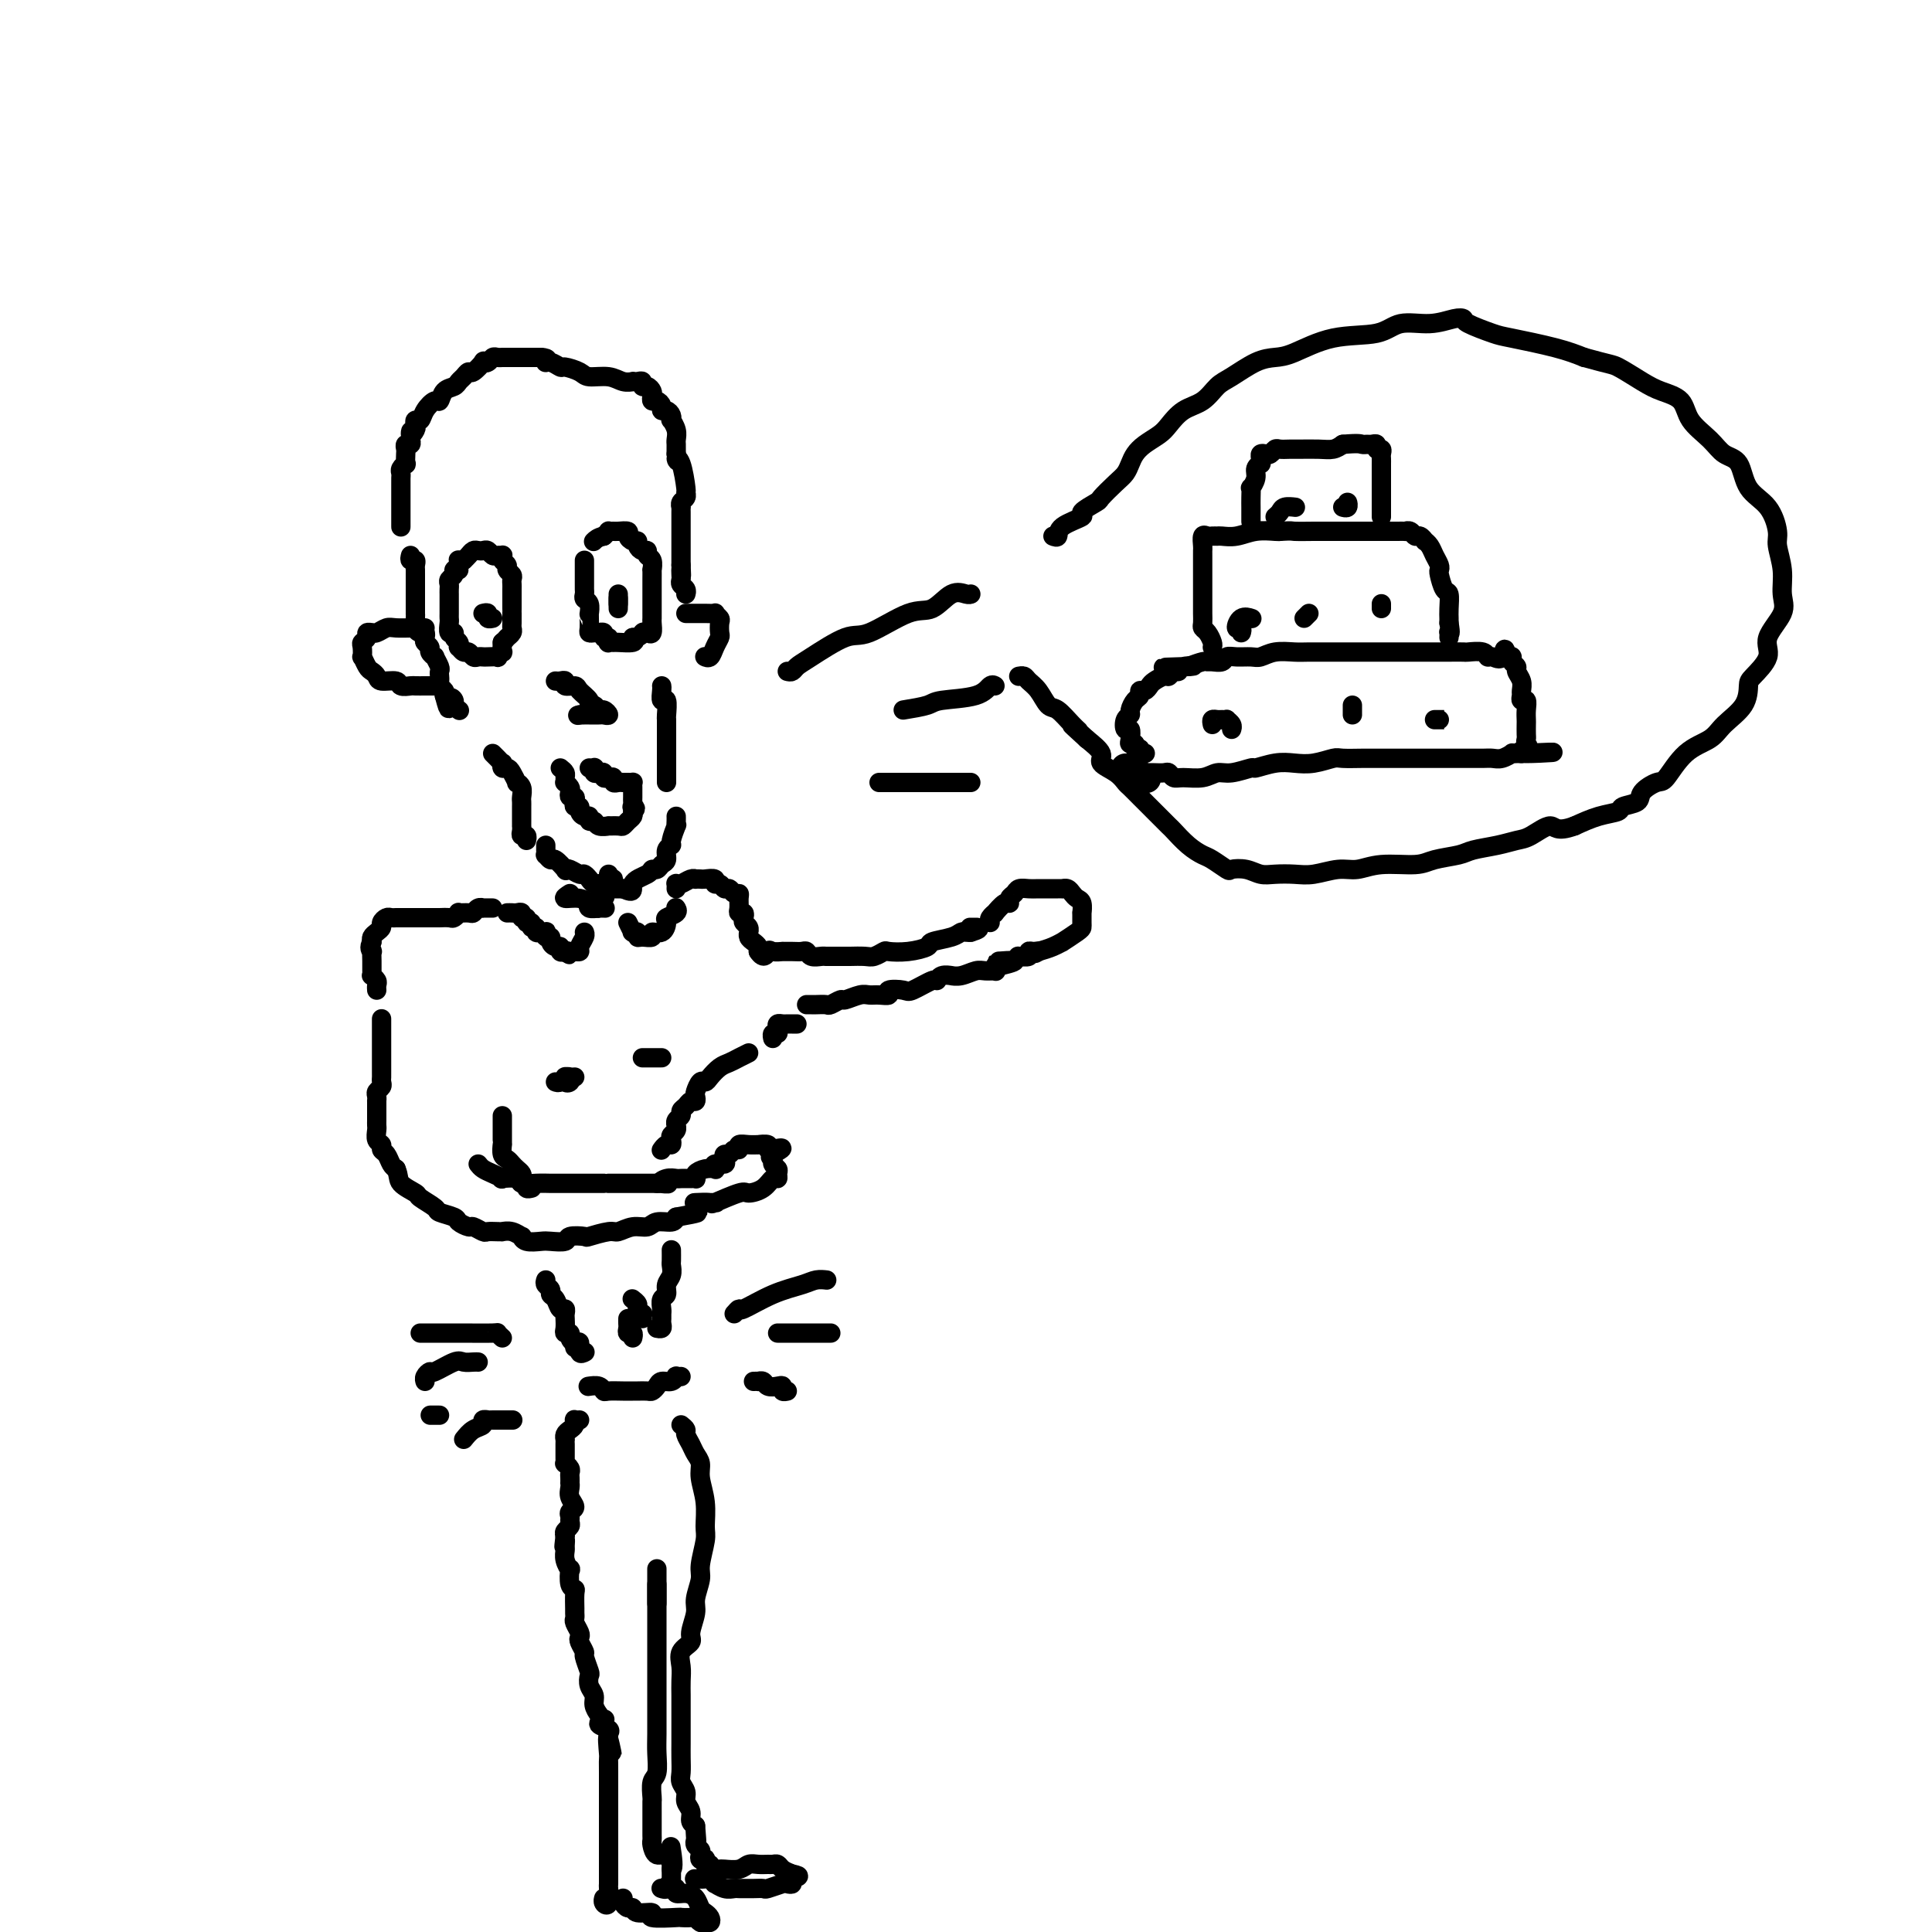 <svg viewBox='0 0 400 400' version='1.1' xmlns='http://www.w3.org/2000/svg' xmlns:xlink='http://www.w3.org/1999/xlink'><g fill='none' stroke='rgb(0,0,0)' stroke-width='6' stroke-linecap='round' stroke-linejoin='round'><path d='M233,159c1.667,0.833 3.333,1.667 4,2c0.667,0.333 0.333,0.167 0,0'/></g>
<g fill='none' stroke='rgb(0,0,0)' stroke-width='4' stroke-linecap='round' stroke-linejoin='round'><path d='M83,109c-0.000,0.089 -0.000,0.177 0,0c0.000,-0.177 0.000,-0.621 0,-1c-0.000,-0.379 -0.000,-0.693 0,-1c0.000,-0.307 0.000,-0.607 0,-1c-0.000,-0.393 -0.000,-0.878 0,-1c0.000,-0.122 0.000,0.121 0,0c-0.000,-0.121 -0.000,-0.606 0,-1c0.000,-0.394 0.000,-0.697 0,-1c-0.000,-0.303 -0.000,-0.606 0,-1c0.000,-0.394 0.000,-0.879 0,-1c-0.000,-0.121 -0.001,0.123 0,0c0.001,-0.123 0.004,-0.612 0,-1c-0.004,-0.388 -0.015,-0.677 0,-1c0.015,-0.323 0.057,-0.682 0,-1c-0.057,-0.318 -0.211,-0.596 0,-1c0.211,-0.404 0.788,-0.935 1,-1c0.212,-0.065 0.061,0.337 0,0c-0.061,-0.337 -0.030,-1.414 0,-2c0.030,-0.586 0.060,-0.683 0,-1c-0.060,-0.317 -0.208,-0.855 0,-1c0.208,-0.145 0.774,0.101 1,0c0.226,-0.101 0.113,-0.551 0,-1'/><path d='M85,91c0.250,-2.962 -0.126,-1.367 0,-1c0.126,0.367 0.754,-0.496 1,-1c0.246,-0.504 0.111,-0.651 0,-1c-0.111,-0.349 -0.198,-0.901 0,-1c0.198,-0.099 0.682,0.254 1,0c0.318,-0.254 0.470,-1.115 1,-2c0.530,-0.885 1.437,-1.795 2,-2c0.563,-0.205 0.781,0.296 1,0c0.219,-0.296 0.440,-1.390 1,-2c0.560,-0.610 1.458,-0.736 2,-1c0.542,-0.264 0.727,-0.667 1,-1c0.273,-0.333 0.633,-0.597 1,-1c0.367,-0.403 0.742,-0.944 1,-1c0.258,-0.056 0.398,0.374 1,0c0.602,-0.374 1.667,-1.550 2,-2c0.333,-0.450 -0.064,-0.173 0,0c0.064,0.173 0.591,0.243 1,0c0.409,-0.243 0.701,-0.797 1,-1c0.299,-0.203 0.605,-0.054 1,0c0.395,0.054 0.879,0.015 1,0c0.121,-0.015 -0.122,-0.004 0,0c0.122,0.004 0.609,0.001 1,0c0.391,-0.001 0.688,-0.000 1,0c0.312,0.000 0.640,0.000 1,0c0.360,-0.000 0.751,-0.000 1,0c0.249,0.000 0.357,0.000 1,0c0.643,-0.000 1.822,-0.000 3,0'/><path d='M112,74c2.054,0.089 1.187,0.811 1,1c-0.187,0.189 0.304,-0.156 1,0c0.696,0.156 1.597,0.811 2,1c0.403,0.189 0.310,-0.089 1,0c0.690,0.089 2.165,0.546 3,1c0.835,0.454 1.032,0.906 2,1c0.968,0.094 2.707,-0.171 4,0c1.293,0.171 2.140,0.777 3,1c0.860,0.223 1.732,0.064 2,0c0.268,-0.064 -0.069,-0.032 0,0c0.069,0.032 0.544,0.064 1,0c0.456,-0.064 0.893,-0.225 1,0c0.107,0.225 -0.116,0.835 0,1c0.116,0.165 0.570,-0.114 1,0c0.430,0.114 0.837,0.622 1,1c0.163,0.378 0.081,0.627 0,1c-0.081,0.373 -0.163,0.870 0,1c0.163,0.130 0.569,-0.106 1,0c0.431,0.106 0.886,0.554 1,1c0.114,0.446 -0.114,0.888 0,1c0.114,0.112 0.570,-0.108 1,0c0.430,0.108 0.833,0.543 1,1c0.167,0.457 0.097,0.934 0,1c-0.097,0.066 -0.222,-0.281 0,0c0.222,0.281 0.792,1.188 1,2c0.208,0.812 0.056,1.527 0,2c-0.056,0.473 -0.015,0.704 0,1c0.015,0.296 0.004,0.656 0,1c-0.004,0.344 -0.002,0.672 0,1'/><path d='M140,94c0.729,2.255 0.053,1.392 0,1c-0.053,-0.392 0.518,-0.313 1,1c0.482,1.313 0.875,3.858 1,5c0.125,1.142 -0.019,0.880 0,1c0.019,0.120 0.201,0.624 0,1c-0.201,0.376 -0.786,0.626 -1,1c-0.214,0.374 -0.057,0.874 0,1c0.057,0.126 0.015,-0.120 0,0c-0.015,0.120 -0.004,0.606 0,1c0.004,0.394 0.001,0.697 0,1c-0.001,0.303 -0.000,0.606 0,1c0.000,0.394 0.000,0.879 0,1c-0.000,0.121 -0.000,-0.123 0,0c0.000,0.123 0.000,0.611 0,1c-0.000,0.389 -0.000,0.678 0,1c0.000,0.322 0.000,0.677 0,1c-0.000,0.323 -0.000,0.614 0,1c0.000,0.386 0.000,0.866 0,1c-0.000,0.134 -0.000,-0.079 0,0c0.000,0.079 0.000,0.451 0,1c-0.000,0.549 -0.000,1.274 0,2'/><path d='M141,117c0.156,3.737 0.046,1.578 0,1c-0.046,-0.578 -0.026,0.423 0,1c0.026,0.577 0.060,0.729 0,1c-0.060,0.271 -0.212,0.660 0,1c0.212,0.340 0.788,0.630 1,1c0.212,0.370 0.061,0.820 0,1c-0.061,0.180 -0.030,0.090 0,0'/><path d='M95,118c-0.453,-0.090 -0.906,-0.179 -1,0c-0.094,0.179 0.171,0.627 0,1c-0.171,0.373 -0.778,0.673 -1,1c-0.222,0.327 -0.060,0.682 0,1c0.060,0.318 0.016,0.600 0,1c-0.016,0.400 -0.004,0.920 0,1c0.004,0.080 0.001,-0.278 0,0c-0.001,0.278 -0.001,1.193 0,2c0.001,0.807 0.004,1.508 0,2c-0.004,0.492 -0.016,0.776 0,1c0.016,0.224 0.061,0.388 0,1c-0.061,0.612 -0.226,1.671 0,2c0.226,0.329 0.844,-0.070 1,0c0.156,0.070 -0.151,0.611 0,1c0.151,0.389 0.762,0.625 1,1c0.238,0.375 0.105,0.889 0,1c-0.105,0.111 -0.183,-0.180 0,0c0.183,0.180 0.627,0.833 1,1c0.373,0.167 0.676,-0.151 1,0c0.324,0.151 0.669,0.772 1,1c0.331,0.228 0.648,0.062 1,0c0.352,-0.062 0.739,-0.021 1,0c0.261,0.021 0.396,0.021 1,0c0.604,-0.021 1.679,-0.064 2,0c0.321,0.064 -0.110,0.234 0,0c0.110,-0.234 0.760,-0.871 1,-1c0.240,-0.129 0.068,0.249 0,0c-0.068,-0.249 -0.034,-1.124 0,-2'/><path d='M104,133c0.785,-0.644 0.746,-0.755 1,-1c0.254,-0.245 0.800,-0.625 1,-1c0.200,-0.375 0.054,-0.743 0,-1c-0.054,-0.257 -0.014,-0.401 0,-1c0.014,-0.599 0.004,-1.652 0,-2c-0.004,-0.348 -0.001,0.009 0,0c0.001,-0.009 0.000,-0.384 0,-1c-0.000,-0.616 -0.000,-1.475 0,-2c0.000,-0.525 0.001,-0.718 0,-1c-0.001,-0.282 -0.004,-0.653 0,-1c0.004,-0.347 0.016,-0.670 0,-1c-0.016,-0.330 -0.061,-0.665 0,-1c0.061,-0.335 0.226,-0.668 0,-1c-0.226,-0.332 -0.844,-0.663 -1,-1c-0.156,-0.337 0.151,-0.679 0,-1c-0.151,-0.321 -0.762,-0.621 -1,-1c-0.238,-0.379 -0.105,-0.837 0,-1c0.105,-0.163 0.183,-0.030 0,0c-0.183,0.030 -0.626,-0.044 -1,0c-0.374,0.044 -0.677,0.207 -1,0c-0.323,-0.207 -0.664,-0.785 -1,-1c-0.336,-0.215 -0.667,-0.069 -1,0c-0.333,0.069 -0.666,0.060 -1,0c-0.334,-0.060 -0.667,-0.170 -1,0c-0.333,0.170 -0.667,0.620 -1,1c-0.333,0.380 -0.667,0.690 -1,1'/><path d='M96,116c-1.464,0.095 -1.125,-0.167 -1,0c0.125,0.167 0.036,0.762 0,1c-0.036,0.238 -0.018,0.119 0,0'/><path d='M121,116c-0.000,0.325 -0.000,0.650 0,1c0.000,0.350 0.000,0.723 0,1c-0.000,0.277 -0.001,0.456 0,1c0.001,0.544 0.004,1.454 0,2c-0.004,0.546 -0.015,0.728 0,1c0.015,0.272 0.057,0.633 0,1c-0.057,0.367 -0.211,0.742 0,1c0.211,0.258 0.789,0.401 1,1c0.211,0.599 0.056,1.653 0,2c-0.056,0.347 -0.012,-0.012 0,0c0.012,0.012 -0.007,0.395 0,1c0.007,0.605 0.039,1.430 0,2c-0.039,0.570 -0.150,0.884 0,1c0.150,0.116 0.561,0.035 1,0c0.439,-0.035 0.906,-0.025 1,0c0.094,0.025 -0.185,0.063 0,0c0.185,-0.063 0.833,-0.227 1,0c0.167,0.227 -0.148,0.846 0,1c0.148,0.154 0.758,-0.155 1,0c0.242,0.155 0.114,0.774 0,1c-0.114,0.226 -0.216,0.058 0,0c0.216,-0.058 0.749,-0.005 1,0c0.251,0.005 0.222,-0.037 1,0c0.778,0.037 2.365,0.153 3,0c0.635,-0.153 0.317,-0.577 0,-1'/><path d='M131,132c1.801,-0.064 1.803,-0.724 2,-1c0.197,-0.276 0.589,-0.169 1,0c0.411,0.169 0.842,0.401 1,0c0.158,-0.401 0.042,-1.435 0,-2c-0.042,-0.565 -0.011,-0.662 0,-1c0.011,-0.338 0.003,-0.917 0,-1c-0.003,-0.083 -0.001,0.329 0,0c0.001,-0.329 0.000,-1.398 0,-2c-0.000,-0.602 -0.000,-0.737 0,-1c0.000,-0.263 0.000,-0.653 0,-1c-0.000,-0.347 -0.000,-0.651 0,-1c0.000,-0.349 0.001,-0.741 0,-1c-0.001,-0.259 -0.004,-0.384 0,-1c0.004,-0.616 0.016,-1.724 0,-2c-0.016,-0.276 -0.060,0.281 0,0c0.060,-0.281 0.222,-1.398 0,-2c-0.222,-0.602 -0.829,-0.687 -1,-1c-0.171,-0.313 0.095,-0.854 0,-1c-0.095,-0.146 -0.552,0.102 -1,0c-0.448,-0.102 -0.889,-0.553 -1,-1c-0.111,-0.447 0.107,-0.890 0,-1c-0.107,-0.110 -0.539,0.114 -1,0c-0.461,-0.114 -0.951,-0.566 -1,-1c-0.049,-0.434 0.341,-0.849 0,-1c-0.341,-0.151 -1.415,-0.038 -2,0c-0.585,0.038 -0.683,-0.000 -1,0c-0.317,0.000 -0.855,0.039 -1,0c-0.145,-0.039 0.101,-0.154 0,0c-0.101,0.154 -0.551,0.577 -1,1'/><path d='M125,111c-1.222,0.222 -1.778,0.778 -2,1c-0.222,0.222 -0.111,0.111 0,0'/><path d='M128,123c0.000,0.345 0.000,0.690 0,1c0.000,0.310 0.000,0.583 0,1c0.000,0.417 0.000,0.976 0,1c0.000,0.024 0.000,-0.488 0,-1'/><path d='M128,125c0.000,0.089 0.000,-0.689 0,-1c0.000,-0.311 0.000,-0.156 0,0'/><path d='M100,127c0.452,-0.113 0.905,-0.226 1,0c0.095,0.226 -0.167,0.792 0,1c0.167,0.208 0.762,0.060 1,0c0.238,-0.060 0.119,-0.030 0,0'/><path d='M85,115c-0.113,0.447 -0.226,0.893 0,1c0.226,0.107 0.793,-0.127 1,0c0.207,0.127 0.056,0.615 0,1c-0.056,0.385 -0.015,0.668 0,1c0.015,0.332 0.004,0.714 0,1c-0.004,0.286 -0.001,0.476 0,1c0.001,0.524 0.000,1.383 0,2c-0.000,0.617 -0.000,0.992 0,1c0.000,0.008 -0.000,-0.352 0,0c0.000,0.352 0.000,1.417 0,2c-0.000,0.583 -0.001,0.685 0,1c0.001,0.315 0.003,0.845 0,1c-0.003,0.155 -0.011,-0.064 0,0c0.011,0.064 0.042,0.413 0,1c-0.042,0.587 -0.156,1.414 0,2c0.156,0.586 0.582,0.931 1,1c0.418,0.069 0.829,-0.136 1,0c0.171,0.136 0.102,0.615 0,1c-0.102,0.385 -0.239,0.676 0,1c0.239,0.324 0.852,0.682 1,1c0.148,0.318 -0.171,0.596 0,1c0.171,0.404 0.830,0.934 1,1c0.170,0.066 -0.150,-0.333 0,0c0.150,0.333 0.771,1.399 1,2c0.229,0.601 0.065,0.738 0,1c-0.065,0.262 -0.031,0.647 0,1c0.031,0.353 0.060,0.672 0,1c-0.060,0.328 -0.208,0.665 0,1c0.208,0.335 0.774,0.667 1,1c0.226,0.333 0.113,0.666 0,1'/><path d='M92,144c1.244,4.725 0.856,2.037 1,1c0.144,-1.037 0.822,-0.422 1,0c0.178,0.422 -0.144,0.652 0,1c0.144,0.348 0.756,0.814 1,1c0.244,0.186 0.122,0.093 0,0'/><path d='M115,141c0.294,0.032 0.588,0.063 1,0c0.412,-0.063 0.941,-0.221 1,0c0.059,0.221 -0.353,0.820 0,1c0.353,0.180 1.471,-0.058 2,0c0.529,0.058 0.471,0.412 1,1c0.529,0.588 1.647,1.410 2,2c0.353,0.590 -0.058,0.946 0,1c0.058,0.054 0.587,-0.196 1,0c0.413,0.196 0.712,0.837 1,1c0.288,0.163 0.567,-0.153 1,0c0.433,0.153 1.021,0.773 1,1c-0.021,0.227 -0.649,0.061 -1,0c-0.351,-0.061 -0.423,-0.016 -1,0c-0.577,0.016 -1.660,0.004 -2,0c-0.340,-0.004 0.062,-0.001 0,0c-0.062,0.001 -0.589,0.000 -1,0c-0.411,-0.000 -0.705,-0.000 -1,0'/><path d='M120,148c-0.667,0.167 -0.333,0.083 0,0'/><path d='M116,159c0.425,0.342 0.850,0.683 1,1c0.150,0.317 0.026,0.609 0,1c-0.026,0.391 0.044,0.879 0,1c-0.044,0.121 -0.204,-0.126 0,0c0.204,0.126 0.773,0.625 1,1c0.227,0.375 0.112,0.626 0,1c-0.112,0.374 -0.222,0.870 0,1c0.222,0.130 0.777,-0.106 1,0c0.223,0.106 0.115,0.554 0,1c-0.115,0.446 -0.237,0.889 0,1c0.237,0.111 0.833,-0.110 1,0c0.167,0.110 -0.096,0.550 0,1c0.096,0.450 0.549,0.909 1,1c0.451,0.091 0.899,-0.186 1,0c0.101,0.186 -0.147,0.834 0,1c0.147,0.166 0.687,-0.152 1,0c0.313,0.152 0.398,0.774 1,1c0.602,0.226 1.719,0.058 2,0c0.281,-0.058 -0.275,-0.004 0,0c0.275,0.004 1.380,-0.040 2,0c0.620,0.040 0.754,0.165 1,0c0.246,-0.165 0.605,-0.621 1,-1c0.395,-0.379 0.827,-0.680 1,-1c0.173,-0.320 0.086,-0.660 0,-1'/><path d='M131,168c1.083,-0.705 0.290,-0.966 0,-1c-0.290,-0.034 -0.078,0.159 0,0c0.078,-0.159 0.022,-0.669 0,-1c-0.022,-0.331 -0.009,-0.481 0,-1c0.009,-0.519 0.013,-1.407 0,-2c-0.013,-0.593 -0.045,-0.891 0,-1c0.045,-0.109 0.166,-0.028 0,0c-0.166,0.028 -0.618,0.004 -1,0c-0.382,-0.004 -0.694,0.013 -1,0c-0.306,-0.013 -0.608,-0.055 -1,0c-0.392,0.055 -0.875,0.207 -1,0c-0.125,-0.207 0.107,-0.774 0,-1c-0.107,-0.226 -0.554,-0.112 -1,0c-0.446,0.112 -0.890,0.222 -1,0c-0.110,-0.222 0.115,-0.778 0,-1c-0.115,-0.222 -0.570,-0.112 -1,0c-0.430,0.112 -0.833,0.226 -1,0c-0.167,-0.226 -0.096,-0.793 0,-1c0.096,-0.207 0.218,-0.056 0,0c-0.218,0.056 -0.777,0.016 -1,0c-0.223,-0.016 -0.112,-0.008 0,0'/><path d='M102,156c0.311,0.301 0.622,0.602 1,1c0.378,0.398 0.822,0.893 1,1c0.178,0.107 0.090,-0.174 0,0c-0.090,0.174 -0.183,0.803 0,1c0.183,0.197 0.641,-0.036 1,0c0.359,0.036 0.618,0.342 1,1c0.382,0.658 0.887,1.668 1,2c0.113,0.332 -0.166,-0.013 0,0c0.166,0.013 0.776,0.384 1,1c0.224,0.616 0.060,1.478 0,2c-0.060,0.522 -0.016,0.704 0,1c0.016,0.296 0.004,0.705 0,1c-0.004,0.295 -0.001,0.474 0,1c0.001,0.526 -0.001,1.399 0,2c0.001,0.601 0.004,0.931 0,1c-0.004,0.069 -0.015,-0.121 0,0c0.015,0.121 0.057,0.555 0,1c-0.057,0.445 -0.211,0.903 0,1c0.211,0.097 0.788,-0.166 1,0c0.212,0.166 0.061,0.762 0,1c-0.061,0.238 -0.030,0.119 0,0'/><path d='M118,185c-0.703,0.455 -1.405,0.910 -1,1c0.405,0.090 1.919,-0.186 3,0c1.081,0.186 1.729,0.834 2,1c0.271,0.166 0.166,-0.152 0,0c-0.166,0.152 -0.393,0.772 0,1c0.393,0.228 1.407,0.062 2,0c0.593,-0.062 0.766,-0.020 1,0c0.234,0.020 0.529,0.016 0,0c-0.529,-0.016 -1.883,-0.046 -2,0c-0.117,0.046 1.002,0.166 1,0c-0.002,-0.166 -1.126,-0.618 -1,-1c0.126,-0.382 1.500,-0.694 2,-1c0.500,-0.306 0.125,-0.608 0,-1c-0.125,-0.392 0.001,-0.876 0,-1c-0.001,-0.124 -0.130,0.111 0,0c0.130,-0.111 0.518,-0.569 1,-1c0.482,-0.431 1.057,-0.834 1,-1c-0.057,-0.166 -0.747,-0.096 -1,0c-0.253,0.096 -0.068,0.218 0,0c0.068,-0.218 0.019,-0.777 0,-1c-0.019,-0.223 -0.010,-0.112 0,0'/><path d='M137,142c0.030,0.173 0.061,0.346 0,1c-0.061,0.654 -0.212,1.790 0,2c0.212,0.210 0.789,-0.505 1,0c0.211,0.505 0.057,2.230 0,3c-0.057,0.770 -0.015,0.584 0,1c0.015,0.416 0.004,1.434 0,2c-0.004,0.566 -0.001,0.680 0,1c0.001,0.320 0.000,0.845 0,1c-0.000,0.155 -0.000,-0.061 0,0c0.000,0.061 0.000,0.397 0,1c-0.000,0.603 -0.000,1.471 0,2c0.000,0.529 0.000,0.719 0,1c-0.000,0.281 -0.000,0.653 0,1c0.000,0.347 0.000,0.667 0,1c-0.000,0.333 -0.000,0.677 0,1c0.000,0.323 0.000,0.625 0,1c-0.000,0.375 -0.000,0.821 0,1c0.000,0.179 0.000,0.089 0,0'/><path d='M102,188c-0.868,-0.008 -1.737,-0.016 -2,0c-0.263,0.016 0.079,0.057 0,0c-0.079,-0.057 -0.581,-0.212 -1,0c-0.419,0.212 -0.757,0.793 -1,1c-0.243,0.207 -0.393,0.041 -1,0c-0.607,-0.041 -1.673,0.041 -2,0c-0.327,-0.041 0.085,-0.207 0,0c-0.085,0.207 -0.667,0.788 -1,1c-0.333,0.212 -0.418,0.057 -1,0c-0.582,-0.057 -1.662,-0.015 -2,0c-0.338,0.015 0.064,0.004 0,0c-0.064,-0.004 -0.596,-0.001 -1,0c-0.404,0.001 -0.682,0.000 -1,0c-0.318,-0.000 -0.677,-0.000 -1,0c-0.323,0.000 -0.611,0.000 -1,0c-0.389,-0.000 -0.878,0.000 -1,0c-0.122,-0.000 0.122,-0.000 0,0c-0.122,0.000 -0.610,0.000 -1,0c-0.390,-0.000 -0.682,-0.001 -1,0c-0.318,0.001 -0.664,0.003 -1,0c-0.336,-0.003 -0.664,-0.012 -1,0c-0.336,0.012 -0.681,0.045 -1,0c-0.319,-0.045 -0.611,-0.167 -1,0c-0.389,0.167 -0.875,0.622 -1,1c-0.125,0.378 0.111,0.679 0,1c-0.111,0.321 -0.568,0.663 -1,1c-0.432,0.337 -0.838,0.668 -1,1c-0.162,0.332 -0.081,0.666 0,1'/><path d='M77,195c-0.773,1.252 -0.207,1.880 0,2c0.207,0.120 0.054,-0.270 0,0c-0.054,0.270 -0.011,1.200 0,2c0.011,0.800 -0.011,1.471 0,2c0.011,0.529 0.056,0.916 0,1c-0.056,0.084 -0.211,-0.135 0,0c0.211,0.135 0.789,0.624 1,1c0.211,0.376 0.057,0.640 0,1c-0.057,0.360 -0.016,0.817 0,1c0.016,0.183 0.008,0.091 0,0'/><path d='M140,184c0.016,-0.415 0.033,-0.829 0,-1c-0.033,-0.171 -0.115,-0.098 0,0c0.115,0.098 0.426,0.222 1,0c0.574,-0.222 1.409,-0.791 2,-1c0.591,-0.209 0.937,-0.057 1,0c0.063,0.057 -0.156,0.019 0,0c0.156,-0.019 0.686,-0.020 1,0c0.314,0.020 0.413,0.062 1,0c0.587,-0.062 1.663,-0.228 2,0c0.337,0.228 -0.065,0.850 0,1c0.065,0.150 0.595,-0.170 1,0c0.405,0.170 0.683,0.832 1,1c0.317,0.168 0.674,-0.159 1,0c0.326,0.159 0.622,0.803 1,1c0.378,0.197 0.837,-0.053 1,0c0.163,0.053 0.030,0.409 0,1c-0.030,0.591 0.044,1.415 0,2c-0.044,0.585 -0.204,0.930 0,1c0.204,0.070 0.773,-0.135 1,0c0.227,0.135 0.114,0.610 0,1c-0.114,0.390 -0.227,0.696 0,1c0.227,0.304 0.796,0.606 1,1c0.204,0.394 0.044,0.879 0,1c-0.044,0.121 0.027,-0.122 0,0c-0.027,0.122 -0.152,0.610 0,1c0.152,0.390 0.579,0.682 1,1c0.421,0.318 0.834,0.662 1,1c0.166,0.338 0.083,0.669 0,1'/><path d='M157,197c1.200,1.856 1.700,0.497 2,0c0.300,-0.497 0.399,-0.133 1,0c0.601,0.133 1.705,0.035 2,0c0.295,-0.035 -0.220,-0.006 0,0c0.220,0.006 1.176,-0.013 2,0c0.824,0.013 1.516,0.056 2,0c0.484,-0.056 0.760,-0.211 1,0c0.240,0.211 0.446,0.789 1,1c0.554,0.211 1.458,0.057 2,0c0.542,-0.057 0.723,-0.015 1,0c0.277,0.015 0.650,0.004 1,0c0.350,-0.004 0.678,-0.001 1,0c0.322,0.001 0.638,0.001 1,0c0.362,-0.001 0.770,-0.004 1,0c0.230,0.004 0.283,0.015 1,0c0.717,-0.015 2.098,-0.056 3,0c0.902,0.056 1.325,0.208 2,0c0.675,-0.208 1.603,-0.777 2,-1c0.397,-0.223 0.263,-0.101 1,0c0.737,0.101 2.344,0.181 4,0c1.656,-0.181 3.361,-0.623 4,-1c0.639,-0.377 0.213,-0.689 1,-1c0.787,-0.311 2.788,-0.619 4,-1c1.212,-0.381 1.634,-0.833 2,-1c0.366,-0.167 0.676,-0.048 1,0c0.324,0.048 0.662,0.024 1,0'/><path d='M201,193c3.345,-1.000 0.708,-1.000 0,-1c-0.708,-0.000 0.512,-0.000 1,0c0.488,0.000 0.244,0.000 0,0'/><path d='M79,211c0.000,-0.062 0.000,-0.123 0,0c-0.000,0.123 -0.000,0.432 0,1c0.000,0.568 0.000,1.395 0,2c-0.000,0.605 -0.000,0.988 0,1c0.000,0.012 0.000,-0.349 0,0c-0.000,0.349 -0.000,1.407 0,2c0.000,0.593 0.000,0.722 0,1c-0.000,0.278 -0.000,0.704 0,1c0.000,0.296 0.001,0.460 0,1c-0.001,0.540 -0.004,1.454 0,2c0.004,0.546 0.015,0.723 0,1c-0.015,0.277 -0.057,0.653 0,1c0.057,0.347 0.211,0.666 0,1c-0.211,0.334 -0.789,0.685 -1,1c-0.211,0.315 -0.057,0.595 0,1c0.057,0.405 0.015,0.934 0,1c-0.015,0.066 -0.004,-0.333 0,0c0.004,0.333 0.001,1.398 0,2c-0.001,0.602 -0.001,0.743 0,1c0.001,0.257 0.004,0.632 0,1c-0.004,0.368 -0.016,0.729 0,1c0.016,0.271 0.060,0.453 0,1c-0.060,0.547 -0.223,1.460 0,2c0.223,0.540 0.833,0.708 1,1c0.167,0.292 -0.110,0.707 0,1c0.110,0.293 0.607,0.463 1,1c0.393,0.537 0.684,1.439 1,2c0.316,0.561 0.658,0.780 1,1'/><path d='M82,242c0.667,1.495 0.333,2.232 1,3c0.667,0.768 2.333,1.568 3,2c0.667,0.432 0.335,0.497 1,1c0.665,0.503 2.329,1.445 3,2c0.671,0.555 0.350,0.722 1,1c0.650,0.278 2.272,0.667 3,1c0.728,0.333 0.561,0.611 1,1c0.439,0.389 1.483,0.889 2,1c0.517,0.111 0.507,-0.166 1,0c0.493,0.166 1.490,0.777 2,1c0.510,0.223 0.535,0.059 1,0c0.465,-0.059 1.372,-0.012 2,0c0.628,0.012 0.977,-0.012 1,0c0.023,0.012 -0.280,0.060 0,0c0.280,-0.060 1.143,-0.226 2,0c0.857,0.226 1.709,0.845 2,1c0.291,0.155 0.023,-0.154 0,0c-0.023,0.154 0.201,0.770 1,1c0.799,0.230 2.173,0.076 3,0c0.827,-0.076 1.108,-0.072 2,0c0.892,0.072 2.396,0.211 3,0c0.604,-0.211 0.307,-0.773 1,-1c0.693,-0.227 2.376,-0.117 3,0c0.624,0.117 0.187,0.243 1,0c0.813,-0.243 2.874,-0.854 4,-1c1.126,-0.146 1.317,0.172 2,0c0.683,-0.172 1.857,-0.833 3,-1c1.143,-0.167 2.255,0.162 3,0c0.745,-0.162 1.124,-0.813 2,-1c0.876,-0.187 2.250,0.089 3,0c0.750,-0.089 0.875,-0.545 1,-1'/><path d='M140,252c5.711,-1.000 4.489,-1.000 4,-1c-0.489,-0.000 -0.244,0.000 0,0'/><path d='M104,231c0.000,0.305 0.000,0.610 0,1c-0.000,0.390 -0.000,0.865 0,1c0.000,0.135 0.000,-0.071 0,0c-0.000,0.071 -0.001,0.418 0,1c0.001,0.582 0.003,1.399 0,2c-0.003,0.601 -0.012,0.987 0,1c0.012,0.013 0.044,-0.347 0,0c-0.044,0.347 -0.166,1.403 0,2c0.166,0.597 0.619,0.737 1,1c0.381,0.263 0.689,0.649 1,1c0.311,0.351 0.623,0.667 1,1c0.377,0.333 0.818,0.681 1,1c0.182,0.319 0.105,0.607 0,1c-0.105,0.393 -0.238,0.890 0,1c0.238,0.110 0.848,-0.167 1,0c0.152,0.167 -0.155,0.777 0,1c0.155,0.223 0.773,0.060 1,0c0.227,-0.060 0.065,-0.017 0,0c-0.065,0.017 -0.032,0.009 0,0'/><path d='M99,241c0.263,0.339 0.526,0.678 1,1c0.474,0.322 1.158,0.626 2,1c0.842,0.374 1.842,0.818 2,1c0.158,0.182 -0.525,0.101 0,0c0.525,-0.101 2.258,-0.223 3,0c0.742,0.223 0.493,0.792 1,1c0.507,0.208 1.770,0.056 3,0c1.230,-0.056 2.426,-0.015 3,0c0.574,0.015 0.526,0.004 1,0c0.474,-0.004 1.469,-0.001 2,0c0.531,0.001 0.597,0.000 1,0c0.403,-0.000 1.141,-0.000 2,0c0.859,0.000 1.837,0.000 2,0c0.163,-0.000 -0.489,-0.000 0,0c0.489,0.000 2.120,0.000 3,0c0.880,-0.000 1.009,-0.000 1,0c-0.009,0.000 -0.158,0.000 0,0c0.158,-0.000 0.621,-0.000 1,0c0.379,0.000 0.675,0.000 1,0c0.325,-0.000 0.681,-0.000 1,0c0.319,0.000 0.601,0.000 1,0c0.399,-0.000 0.915,-0.000 1,0c0.085,0.000 -0.262,0.000 0,0c0.262,-0.000 1.132,-0.000 2,0c0.868,0.000 1.734,0.000 2,0c0.266,-0.000 -0.067,-0.000 0,0c0.067,0.000 0.533,0.000 1,0'/><path d='M136,245c4.062,0.061 1.718,0.212 1,0c-0.718,-0.212 0.188,-0.789 1,-1c0.812,-0.211 1.528,-0.057 2,0c0.472,0.057 0.701,0.016 1,0c0.299,-0.016 0.667,-0.007 1,0c0.333,0.007 0.631,0.012 1,0c0.369,-0.012 0.810,-0.042 1,0c0.190,0.042 0.128,0.156 0,0c-0.128,-0.156 -0.324,-0.582 0,-1c0.324,-0.418 1.166,-0.829 2,-1c0.834,-0.171 1.660,-0.101 2,0c0.340,0.101 0.195,0.233 0,0c-0.195,-0.233 -0.442,-0.832 0,-1c0.442,-0.168 1.571,0.095 2,0c0.429,-0.095 0.158,-0.546 0,-1c-0.158,-0.454 -0.201,-0.910 0,-1c0.201,-0.090 0.648,0.186 1,0c0.352,-0.186 0.610,-0.835 1,-1c0.390,-0.165 0.911,0.152 1,0c0.089,-0.152 -0.256,-0.774 0,-1c0.256,-0.226 1.111,-0.057 2,0c0.889,0.057 1.810,0.001 2,0c0.190,-0.001 -0.351,0.051 0,0c0.351,-0.051 1.595,-0.206 2,0c0.405,0.206 -0.027,0.773 0,1c0.027,0.227 0.514,0.113 1,0'/><path d='M160,238c3.708,-0.904 0.979,0.335 0,1c-0.979,0.665 -0.209,0.757 0,1c0.209,0.243 -0.143,0.638 0,1c0.143,0.362 0.780,0.692 1,1c0.220,0.308 0.024,0.595 0,1c-0.024,0.405 0.124,0.930 0,1c-0.124,0.070 -0.521,-0.313 -1,0c-0.479,0.313 -1.039,1.324 -2,2c-0.961,0.676 -2.322,1.018 -3,1c-0.678,-0.018 -0.675,-0.397 -2,0c-1.325,0.397 -3.980,1.571 -5,2c-1.020,0.429 -0.406,0.115 -1,0c-0.594,-0.115 -2.396,-0.031 -3,0c-0.604,0.031 -0.009,0.008 1,0c1.009,-0.008 2.431,-0.002 3,0c0.569,0.002 0.284,0.001 0,0'/><path d='M167,208c0.366,-0.002 0.732,-0.005 1,0c0.268,0.005 0.437,0.016 1,0c0.563,-0.016 1.520,-0.061 2,0c0.480,0.061 0.485,0.227 1,0c0.515,-0.227 1.541,-0.846 2,-1c0.459,-0.154 0.352,0.156 1,0c0.648,-0.156 2.052,-0.777 3,-1c0.948,-0.223 1.441,-0.046 2,0c0.559,0.046 1.183,-0.038 2,0c0.817,0.038 1.827,0.199 2,0c0.173,-0.199 -0.490,-0.756 0,-1c0.490,-0.244 2.133,-0.174 3,0c0.867,0.174 0.958,0.453 2,0c1.042,-0.453 3.034,-1.638 4,-2c0.966,-0.362 0.905,0.100 1,0c0.095,-0.100 0.347,-0.763 1,-1c0.653,-0.237 1.707,-0.049 2,0c0.293,0.049 -0.177,-0.040 0,0c0.177,0.040 1.000,0.208 2,0c1.000,-0.208 2.176,-0.791 3,-1c0.824,-0.209 1.295,-0.042 2,0c0.705,0.042 1.642,-0.040 2,0c0.358,0.040 0.135,0.203 0,0c-0.135,-0.203 -0.181,-0.772 0,-1c0.181,-0.228 0.591,-0.114 1,0'/><path d='M207,200c6.112,-1.464 1.391,-1.124 0,-1c-1.391,0.124 0.549,0.033 1,0c0.451,-0.033 -0.585,-0.010 -1,0c-0.415,0.010 -0.207,0.005 0,0'/><path d='M205,191c-0.127,-0.293 -0.254,-0.585 0,-1c0.254,-0.415 0.890,-0.951 1,-1c0.110,-0.049 -0.307,0.391 0,0c0.307,-0.391 1.338,-1.611 2,-2c0.662,-0.389 0.954,0.053 1,0c0.046,-0.053 -0.155,-0.603 0,-1c0.155,-0.397 0.665,-0.642 1,-1c0.335,-0.358 0.495,-0.828 1,-1c0.505,-0.172 1.355,-0.046 2,0c0.645,0.046 1.086,0.013 2,0c0.914,-0.013 2.300,-0.004 3,0c0.700,0.004 0.712,0.004 1,0c0.288,-0.004 0.850,-0.012 1,0c0.150,0.012 -0.114,0.043 0,0c0.114,-0.043 0.605,-0.161 1,0c0.395,0.161 0.694,0.602 1,1c0.306,0.398 0.618,0.754 1,1c0.382,0.246 0.835,0.381 1,1c0.165,0.619 0.044,1.723 0,2c-0.044,0.277 -0.009,-0.272 0,0c0.009,0.272 -0.006,1.364 0,2c0.006,0.636 0.035,0.814 0,1c-0.035,0.186 -0.134,0.378 -1,1c-0.866,0.622 -2.500,1.672 -3,2c-0.500,0.328 0.135,-0.065 0,0c-0.135,0.065 -1.038,0.590 -2,1c-0.962,0.410 -1.981,0.705 -3,1'/><path d='M215,197c-1.350,0.769 -0.226,0.192 0,0c0.226,-0.192 -0.448,0.001 -1,0c-0.552,-0.001 -0.983,-0.196 -1,0c-0.017,0.196 0.380,0.784 0,1c-0.380,0.216 -1.537,0.062 -2,0c-0.463,-0.062 -0.231,-0.031 0,0'/><path d='M155,218c-0.665,0.326 -1.330,0.652 -2,1c-0.670,0.348 -1.345,0.718 -2,1c-0.655,0.282 -1.289,0.475 -2,1c-0.711,0.525 -1.497,1.383 -2,2c-0.503,0.617 -0.722,0.992 -1,1c-0.278,0.008 -0.613,-0.353 -1,0c-0.387,0.353 -0.824,1.418 -1,2c-0.176,0.582 -0.090,0.681 0,1c0.090,0.319 0.183,0.859 0,1c-0.183,0.141 -0.641,-0.117 -1,0c-0.359,0.117 -0.618,0.610 -1,1c-0.382,0.390 -0.887,0.678 -1,1c-0.113,0.322 0.167,0.678 0,1c-0.167,0.322 -0.781,0.611 -1,1c-0.219,0.389 -0.045,0.877 0,1c0.045,0.123 -0.040,-0.121 0,0c0.040,0.121 0.204,0.606 0,1c-0.204,0.394 -0.776,0.698 -1,1c-0.224,0.302 -0.099,0.603 0,1c0.099,0.397 0.171,0.890 0,1c-0.171,0.110 -0.584,-0.163 -1,0c-0.416,0.163 -0.833,0.761 -1,1c-0.167,0.239 -0.083,0.120 0,0'/><path d='M139,259c-0.002,-0.209 -0.005,-0.418 0,0c0.005,0.418 0.016,1.464 0,2c-0.016,0.536 -0.061,0.562 0,1c0.061,0.438 0.227,1.287 0,2c-0.227,0.713 -0.845,1.290 -1,2c-0.155,0.710 0.155,1.552 0,2c-0.155,0.448 -0.774,0.501 -1,1c-0.226,0.499 -0.060,1.444 0,2c0.060,0.556 0.012,0.723 0,1c-0.012,0.277 0.011,0.663 0,1c-0.011,0.337 -0.054,0.627 0,1c0.054,0.373 0.207,0.831 0,1c-0.207,0.169 -0.773,0.048 -1,0c-0.227,-0.048 -0.113,-0.024 0,0'/><path d='M113,265c-0.120,0.336 -0.240,0.672 0,1c0.240,0.328 0.838,0.647 1,1c0.162,0.353 -0.114,0.739 0,1c0.114,0.261 0.619,0.398 1,1c0.381,0.602 0.638,1.670 1,2c0.362,0.330 0.828,-0.079 1,0c0.172,0.079 0.050,0.648 0,1c-0.050,0.352 -0.028,0.489 0,1c0.028,0.511 0.063,1.395 0,2c-0.063,0.605 -0.223,0.931 0,1c0.223,0.069 0.829,-0.117 1,0c0.171,0.117 -0.094,0.539 0,1c0.094,0.461 0.547,0.960 1,1c0.453,0.040 0.905,-0.381 1,0c0.095,0.381 -0.167,1.564 0,2c0.167,0.436 0.762,0.125 1,0c0.238,-0.125 0.119,-0.062 0,0'/><path d='M119,278c0.000,0.417 0.000,0.833 0,1c0.000,0.167 0.000,0.083 0,0'/><path d='M130,273c-0.008,0.342 -0.016,0.684 0,1c0.016,0.316 0.057,0.607 0,1c-0.057,0.393 -0.211,0.889 0,1c0.211,0.111 0.788,-0.162 1,0c0.212,0.162 0.061,0.761 0,1c-0.061,0.239 -0.030,0.120 0,0'/><path d='M104,277c-0.465,-0.423 -0.930,-0.845 -1,-1c-0.070,-0.155 0.255,-0.041 -1,0c-1.255,0.041 -4.091,0.011 -6,0c-1.909,-0.011 -2.890,-0.003 -4,0c-1.110,0.003 -2.349,0.001 -3,0c-0.651,-0.001 -0.714,-0.000 -1,0c-0.286,0.000 -0.796,0.000 -1,0c-0.204,-0.000 -0.102,-0.000 0,0'/><path d='M99,282c-0.226,-0.017 -0.452,-0.033 -1,0c-0.548,0.033 -1.419,0.117 -2,0c-0.581,-0.117 -0.874,-0.434 -2,0c-1.126,0.434 -3.086,1.619 -4,2c-0.914,0.381 -0.781,-0.042 -1,0c-0.219,0.042 -0.790,0.550 -1,1c-0.210,0.450 -0.060,0.843 0,1c0.060,0.157 0.030,0.079 0,0'/><path d='M91,293c-0.280,0.000 -0.560,0.000 -1,0c-0.440,0.000 -1.042,0.000 -1,0c0.042,0.000 0.726,0.000 1,0c0.274,0.000 0.137,0.000 0,0'/><path d='M152,272c0.448,-0.500 0.896,-0.999 1,-1c0.104,-0.001 -0.136,0.497 1,0c1.136,-0.497 3.650,-1.990 6,-3c2.350,-1.010 4.537,-1.539 6,-2c1.463,-0.461 2.202,-0.855 3,-1c0.798,-0.145 1.657,-0.041 2,0c0.343,0.041 0.172,0.021 0,0'/><path d='M161,276c0.362,0.000 0.724,0.000 1,0c0.276,0.000 0.466,0.000 1,0c0.534,0.000 1.411,0.000 3,0c1.589,0.000 3.889,0.000 5,0c1.111,0.000 1.032,0.000 1,0c-0.032,0.000 -0.016,0.000 0,0'/><path d='M122,287c-0.199,0.030 -0.398,0.061 0,0c0.398,-0.061 1.392,-0.212 2,0c0.608,0.212 0.830,0.789 1,1c0.170,0.211 0.287,0.056 1,0c0.713,-0.056 2.022,-0.014 3,0c0.978,0.014 1.624,0.001 2,0c0.376,-0.001 0.481,0.010 1,0c0.519,-0.010 1.452,-0.040 2,0c0.548,0.040 0.711,0.151 1,0c0.289,-0.151 0.703,-0.562 1,-1c0.297,-0.438 0.475,-0.902 1,-1c0.525,-0.098 1.395,0.170 2,0c0.605,-0.170 0.946,-0.777 1,-1c0.054,-0.223 -0.178,-0.060 0,0c0.178,0.060 0.765,0.017 1,0c0.235,-0.017 0.117,-0.009 0,0'/><path d='M120,294c-0.417,0.024 -0.833,0.048 -1,0c-0.167,-0.048 -0.083,-0.167 0,0c0.083,0.167 0.166,0.618 0,1c-0.166,0.382 -0.580,0.693 -1,1c-0.420,0.307 -0.844,0.611 -1,1c-0.156,0.389 -0.042,0.863 0,1c0.042,0.137 0.011,-0.065 0,0c-0.011,0.065 -0.004,0.395 0,1c0.004,0.605 0.005,1.486 0,2c-0.005,0.514 -0.015,0.663 0,1c0.015,0.337 0.057,0.864 0,1c-0.057,0.136 -0.211,-0.117 0,0c0.211,0.117 0.789,0.605 1,1c0.211,0.395 0.057,0.696 0,1c-0.057,0.304 -0.017,0.609 0,1c0.017,0.391 0.009,0.868 0,1c-0.009,0.132 -0.020,-0.081 0,0c0.020,0.081 0.072,0.455 0,1c-0.072,0.545 -0.268,1.259 0,2c0.268,0.741 1.001,1.508 1,2c-0.001,0.492 -0.736,0.709 -1,1c-0.264,0.291 -0.057,0.655 0,1c0.057,0.345 -0.036,0.670 0,1c0.036,0.330 0.202,0.666 0,1c-0.202,0.334 -0.772,0.667 -1,1c-0.228,0.333 -0.114,0.667 0,1'/><path d='M117,318c-0.463,3.889 -0.120,1.611 0,1c0.120,-0.611 0.018,0.446 0,1c-0.018,0.554 0.047,0.604 0,1c-0.047,0.396 -0.205,1.139 0,2c0.205,0.861 0.773,1.839 1,2c0.227,0.161 0.113,-0.496 0,0c-0.113,0.496 -0.227,2.146 0,3c0.227,0.854 0.793,0.912 1,1c0.207,0.088 0.054,0.208 0,1c-0.054,0.792 -0.011,2.257 0,3c0.011,0.743 -0.011,0.763 0,1c0.011,0.237 0.054,0.692 0,1c-0.054,0.308 -0.207,0.468 0,1c0.207,0.532 0.772,1.436 1,2c0.228,0.564 0.117,0.789 0,1c-0.117,0.211 -0.241,0.409 0,1c0.241,0.591 0.848,1.576 1,2c0.152,0.424 -0.152,0.288 0,1c0.152,0.712 0.758,2.274 1,3c0.242,0.726 0.120,0.618 0,1c-0.120,0.382 -0.239,1.255 0,2c0.239,0.745 0.836,1.362 1,2c0.164,0.638 -0.105,1.298 0,2c0.105,0.702 0.586,1.445 1,2c0.414,0.555 0.762,0.922 1,1c0.238,0.078 0.365,-0.134 0,0c-0.365,0.134 -1.221,0.613 -1,1c0.221,0.387 1.521,0.681 2,1c0.479,0.319 0.137,0.663 0,1c-0.137,0.337 -0.068,0.669 0,1'/><path d='M126,360c1.392,6.327 0.373,1.144 0,0c-0.373,-1.144 -0.100,1.751 0,3c0.100,1.249 0.027,0.851 0,1c-0.027,0.149 -0.007,0.846 0,3c0.007,2.154 0.002,5.765 0,8c-0.002,2.235 -0.001,3.093 0,4c0.001,0.907 0.001,1.862 0,3c-0.001,1.138 -0.004,2.460 0,4c0.004,1.540 0.015,3.299 0,4c-0.015,0.701 -0.057,0.345 0,1c0.057,0.655 0.211,2.320 0,3c-0.211,0.680 -0.788,0.375 -1,0c-0.212,-0.375 -0.061,-0.822 0,-1c0.061,-0.178 0.030,-0.089 0,0'/><path d='M136,328c0.000,0.119 0.000,0.238 0,1c-0.000,0.762 -0.000,2.168 0,3c0.000,0.832 0.000,1.091 0,2c-0.000,0.909 -0.000,2.467 0,4c0.000,1.533 0.000,3.039 0,4c-0.000,0.961 -0.000,1.375 0,3c0.000,1.625 0.001,4.459 0,6c-0.001,1.541 -0.004,1.787 0,3c0.004,1.213 0.015,3.394 0,5c-0.015,1.606 -0.057,2.639 0,4c0.057,1.361 0.211,3.051 0,4c-0.211,0.949 -0.789,1.157 -1,2c-0.211,0.843 -0.057,2.320 0,3c0.057,0.680 0.015,0.563 0,1c-0.015,0.437 -0.004,1.426 0,2c0.004,0.574 0.001,0.731 0,1c-0.001,0.269 -0.000,0.650 0,1c0.000,0.350 -0.001,0.670 0,1c0.001,0.330 0.002,0.671 0,1c-0.002,0.329 -0.008,0.646 0,1c0.008,0.354 0.030,0.744 0,1c-0.030,0.256 -0.113,0.379 0,1c0.113,0.621 0.423,1.742 1,2c0.577,0.258 1.423,-0.346 2,0c0.577,0.346 0.887,1.642 1,2c0.113,0.358 0.030,-0.224 0,0c-0.030,0.224 -0.008,1.253 0,2c0.008,0.747 0.002,1.214 0,1c-0.002,-0.214 -0.001,-1.107 0,-2'/><path d='M139,387c0.622,0.044 0.178,-2.844 0,-4c-0.178,-1.156 -0.089,-0.578 0,0'/><path d='M141,295c0.447,0.357 0.894,0.714 1,1c0.106,0.286 -0.130,0.501 0,1c0.130,0.499 0.627,1.283 1,2c0.373,0.717 0.621,1.368 1,2c0.379,0.632 0.887,1.244 1,2c0.113,0.756 -0.170,1.655 0,3c0.170,1.345 0.793,3.135 1,5c0.207,1.865 -0.001,3.805 0,5c0.001,1.195 0.212,1.645 0,3c-0.212,1.355 -0.846,3.616 -1,5c-0.154,1.384 0.171,1.890 0,3c-0.171,1.110 -0.838,2.824 -1,4c-0.162,1.176 0.181,1.812 0,3c-0.181,1.188 -0.886,2.926 -1,4c-0.114,1.074 0.362,1.484 0,2c-0.362,0.516 -1.561,1.138 -2,2c-0.439,0.862 -0.118,1.964 0,3c0.118,1.036 0.032,2.007 0,3c-0.032,0.993 -0.008,2.009 0,3c0.008,0.991 0.002,1.959 0,3c-0.002,1.041 -0.000,2.155 0,3c0.000,0.845 -0.001,1.419 0,2c0.001,0.581 0.004,1.167 0,2c-0.004,0.833 -0.016,1.914 0,3c0.016,1.086 0.061,2.178 0,3c-0.061,0.822 -0.227,1.376 0,2c0.227,0.624 0.848,1.319 1,2c0.152,0.681 -0.165,1.347 0,2c0.165,0.653 0.814,1.291 1,2c0.186,0.709 -0.090,1.488 0,2c0.090,0.512 0.545,0.756 1,1'/><path d='M144,378c0.465,5.748 0.128,2.118 0,1c-0.128,-1.118 -0.048,0.278 0,1c0.048,0.722 0.064,0.772 0,1c-0.064,0.228 -0.210,0.636 0,1c0.210,0.364 0.774,0.685 1,1c0.226,0.315 0.112,0.624 0,1c-0.112,0.376 -0.222,0.818 0,1c0.222,0.182 0.776,0.105 1,0c0.224,-0.105 0.116,-0.238 0,0c-0.116,0.238 -0.242,0.848 0,1c0.242,0.152 0.853,-0.155 1,0c0.147,0.155 -0.170,0.773 0,1c0.170,0.227 0.826,0.062 1,0c0.174,-0.062 -0.133,-0.020 0,0c0.133,0.020 0.707,0.020 1,0c0.293,-0.020 0.306,-0.058 1,0c0.694,0.058 2.070,0.212 3,0c0.930,-0.212 1.415,-0.790 2,-1c0.585,-0.210 1.269,-0.053 2,0c0.731,0.053 1.508,0.003 2,0c0.492,-0.003 0.699,0.040 1,0c0.301,-0.040 0.696,-0.165 1,0c0.304,0.165 0.515,0.618 1,1c0.485,0.382 1.242,0.691 2,1'/><path d='M164,388c2.615,0.476 0.651,0.667 0,1c-0.651,0.333 0.009,0.807 0,1c-0.009,0.193 -0.688,0.104 -1,0c-0.312,-0.104 -0.258,-0.224 -1,0c-0.742,0.224 -2.279,0.792 -3,1c-0.721,0.208 -0.626,0.055 -1,0c-0.374,-0.055 -1.216,-0.014 -2,0c-0.784,0.014 -1.510,-0.000 -2,0c-0.490,0.000 -0.743,0.015 -1,0c-0.257,-0.015 -0.517,-0.060 -1,0c-0.483,0.060 -1.189,0.226 -2,0c-0.811,-0.226 -1.727,-0.845 -2,-1c-0.273,-0.155 0.098,0.155 0,0c-0.098,-0.155 -0.665,-0.773 -1,-1c-0.335,-0.227 -0.436,-0.061 -1,0c-0.564,0.061 -1.590,0.017 -2,0c-0.410,-0.017 -0.205,-0.009 0,0'/><path d='M129,393c-0.084,0.301 -0.167,0.601 0,1c0.167,0.399 0.586,0.895 1,1c0.414,0.105 0.823,-0.182 1,0c0.177,0.182 0.123,0.833 1,1c0.877,0.167 2.687,-0.151 3,0c0.313,0.151 -0.869,0.772 0,1c0.869,0.228 3.791,0.065 5,0c1.209,-0.065 0.705,-0.032 1,0c0.295,0.032 1.389,0.062 2,0c0.611,-0.062 0.739,-0.216 1,0c0.261,0.216 0.656,0.801 1,1c0.344,0.199 0.639,0.013 1,0c0.361,-0.013 0.788,0.148 1,0c0.212,-0.148 0.209,-0.604 0,-1c-0.209,-0.396 -0.624,-0.732 -1,-1c-0.376,-0.268 -0.713,-0.468 -1,-1c-0.287,-0.532 -0.524,-1.397 -1,-2c-0.476,-0.603 -1.189,-0.945 -2,-1c-0.811,-0.055 -1.718,0.178 -2,0c-0.282,-0.178 0.062,-0.765 0,-1c-0.062,-0.235 -0.531,-0.117 -1,0'/><path d='M139,391c-1.250,-1.083 -0.875,-0.292 -1,0c-0.125,0.292 -0.750,0.083 -1,0c-0.250,-0.083 -0.125,-0.042 0,0'/><path d='M136,332c0.000,-0.342 0.000,-0.683 0,-1c0.000,-0.317 0.000,-0.608 0,-1c0.000,-0.392 -0.000,-0.883 0,-1c0.000,-0.117 0.000,0.140 0,0c0.000,-0.140 0.000,-0.678 0,-1c0.000,-0.322 0.000,-0.426 0,-1c0.000,-0.574 0.000,-1.616 0,-2c0.000,-0.384 0.000,-0.110 0,0c0.000,0.110 0.000,0.055 0,0'/><path d='M88,130c-0.319,-0.001 -0.637,-0.001 -1,0c-0.363,0.001 -0.769,0.004 -1,0c-0.231,-0.004 -0.287,-0.015 -1,0c-0.713,0.015 -2.085,0.057 -3,0c-0.915,-0.057 -1.374,-0.212 -2,0c-0.626,0.212 -1.421,0.792 -2,1c-0.579,0.208 -0.944,0.045 -1,0c-0.056,-0.045 0.195,0.028 0,0c-0.195,-0.028 -0.837,-0.157 -1,0c-0.163,0.157 0.152,0.601 0,1c-0.152,0.399 -0.770,0.755 -1,1c-0.230,0.245 -0.073,0.380 0,1c0.073,0.620 0.062,1.724 0,2c-0.062,0.276 -0.173,-0.276 0,0c0.173,0.276 0.632,1.379 1,2c0.368,0.621 0.647,0.759 1,1c0.353,0.241 0.781,0.587 1,1c0.219,0.413 0.229,0.895 1,1c0.771,0.105 2.305,-0.168 3,0c0.695,0.168 0.553,0.777 1,1c0.447,0.223 1.482,0.060 2,0c0.518,-0.060 0.517,-0.016 1,0c0.483,0.016 1.449,0.004 2,0c0.551,-0.004 0.687,-0.001 1,0c0.313,0.001 0.804,0.000 1,0c0.196,-0.000 0.098,-0.000 0,0'/><path d='M142,127c0.336,0.000 0.672,0.000 1,0c0.328,-0.000 0.647,-0.001 1,0c0.353,0.001 0.739,0.004 1,0c0.261,-0.004 0.396,-0.013 1,0c0.604,0.013 1.678,0.049 2,0c0.322,-0.049 -0.109,-0.183 0,0c0.109,0.183 0.758,0.681 1,1c0.242,0.319 0.076,0.457 0,1c-0.076,0.543 -0.063,1.490 0,2c0.063,0.510 0.174,0.581 0,1c-0.174,0.419 -0.635,1.184 -1,2c-0.365,0.816 -0.634,1.683 -1,2c-0.366,0.317 -0.829,0.085 -1,0c-0.171,-0.085 -0.049,-0.024 0,0c0.049,0.024 0.024,0.012 0,0'/><path d='M237,160c0.363,0.002 0.727,0.004 1,0c0.273,-0.004 0.456,-0.016 1,0c0.544,0.016 1.451,0.058 2,0c0.549,-0.058 0.741,-0.216 1,0c0.259,0.216 0.584,0.805 1,1c0.416,0.195 0.921,-0.004 2,0c1.079,0.004 2.731,0.212 4,0c1.269,-0.212 2.156,-0.845 3,-1c0.844,-0.155 1.646,0.168 3,0c1.354,-0.168 3.260,-0.829 4,-1c0.740,-0.171 0.314,0.146 1,0c0.686,-0.146 2.485,-0.757 4,-1c1.515,-0.243 2.745,-0.118 4,0c1.255,0.118 2.536,0.228 4,0c1.464,-0.228 3.111,-0.793 4,-1c0.889,-0.207 1.021,-0.055 2,0c0.979,0.055 2.807,0.015 4,0c1.193,-0.015 1.752,-0.004 3,0c1.248,0.004 3.187,0.001 5,0c1.813,-0.001 3.501,-0.000 5,0c1.499,0.000 2.810,-0.000 4,0c1.190,0.000 2.258,0.001 3,0c0.742,-0.001 1.159,-0.004 2,0c0.841,0.004 2.105,0.015 3,0c0.895,-0.015 1.420,-0.057 2,0c0.580,0.057 1.216,0.211 2,0c0.784,-0.211 1.715,-0.789 2,-1c0.285,-0.211 -0.077,-0.057 0,0c0.077,0.057 0.593,0.016 1,0c0.407,-0.016 0.703,-0.008 1,0'/><path d='M315,156c12.293,-0.571 4.026,0.003 1,0c-3.026,-0.003 -0.811,-0.582 0,-1c0.811,-0.418 0.217,-0.675 0,-1c-0.217,-0.325 -0.059,-0.720 0,-1c0.059,-0.280 0.017,-0.447 0,-1c-0.017,-0.553 -0.008,-1.492 0,-2c0.008,-0.508 0.016,-0.584 0,-1c-0.016,-0.416 -0.057,-1.171 0,-2c0.057,-0.829 0.213,-1.730 0,-2c-0.213,-0.270 -0.793,0.093 -1,0c-0.207,-0.093 -0.040,-0.641 0,-1c0.040,-0.359 -0.046,-0.530 0,-1c0.046,-0.470 0.222,-1.240 0,-2c-0.222,-0.760 -0.844,-1.510 -1,-2c-0.156,-0.490 0.155,-0.720 0,-1c-0.155,-0.280 -0.776,-0.611 -1,-1c-0.224,-0.389 -0.050,-0.836 0,-1c0.050,-0.164 -0.025,-0.044 0,0c0.025,0.044 0.150,0.013 0,0c-0.150,-0.013 -0.575,-0.006 -1,0'/><path d='M312,136c-0.585,-3.090 -0.546,-0.814 -1,0c-0.454,0.814 -1.401,0.165 -2,0c-0.599,-0.165 -0.850,0.152 -1,0c-0.150,-0.152 -0.200,-0.773 -1,-1c-0.800,-0.227 -2.350,-0.061 -3,0c-0.650,0.061 -0.402,0.016 -1,0c-0.598,-0.016 -2.044,-0.004 -3,0c-0.956,0.004 -1.422,0.001 -2,0c-0.578,-0.001 -1.266,-0.000 -2,0c-0.734,0.000 -1.512,0.000 -2,0c-0.488,-0.000 -0.687,-0.000 -1,0c-0.313,0.000 -0.742,0.000 -2,0c-1.258,-0.000 -3.346,0.000 -4,0c-0.654,-0.000 0.127,-0.000 -1,0c-1.127,0.000 -4.163,0.000 -6,0c-1.837,-0.000 -2.477,-0.001 -3,0c-0.523,0.001 -0.931,0.004 -2,0c-1.069,-0.004 -2.799,-0.015 -4,0c-1.201,0.015 -1.872,0.057 -3,0c-1.128,-0.057 -2.712,-0.212 -4,0c-1.288,0.212 -2.281,0.793 -3,1c-0.719,0.207 -1.166,0.041 -2,0c-0.834,-0.041 -2.055,0.042 -3,0c-0.945,-0.042 -1.614,-0.208 -2,0c-0.386,0.208 -0.490,0.791 -1,1c-0.510,0.209 -1.425,0.046 -2,0c-0.575,-0.046 -0.809,0.026 -1,0c-0.191,-0.026 -0.340,-0.150 -1,0c-0.660,0.150 -1.830,0.575 -3,1'/><path d='M246,138c-10.162,0.327 -2.569,0.144 0,0c2.569,-0.144 0.112,-0.250 -1,0c-1.112,0.250 -0.879,0.855 -1,1c-0.121,0.145 -0.596,-0.169 -1,0c-0.404,0.169 -0.738,0.820 -1,1c-0.262,0.180 -0.452,-0.110 -1,0c-0.548,0.110 -1.452,0.621 -2,1c-0.548,0.379 -0.738,0.625 -1,1c-0.262,0.375 -0.596,0.878 -1,1c-0.404,0.122 -0.878,-0.136 -1,0c-0.122,0.136 0.107,0.665 0,1c-0.107,0.335 -0.552,0.476 -1,1c-0.448,0.524 -0.901,1.431 -1,2c-0.099,0.569 0.156,0.800 0,1c-0.156,0.200 -0.722,0.369 -1,1c-0.278,0.631 -0.266,1.723 0,2c0.266,0.277 0.788,-0.261 1,0c0.212,0.261 0.113,1.323 0,2c-0.113,0.677 -0.242,0.970 0,1c0.242,0.030 0.853,-0.202 1,0c0.147,0.202 -0.171,0.839 0,1c0.171,0.161 0.829,-0.153 1,0c0.171,0.153 -0.146,0.772 0,1c0.146,0.228 0.756,0.065 1,0c0.244,-0.065 0.122,-0.033 0,0'/><path d='M251,134c0.083,-0.222 0.166,-0.444 0,-1c-0.166,-0.556 -0.580,-1.447 -1,-2c-0.420,-0.553 -0.845,-0.768 -1,-1c-0.155,-0.232 -0.042,-0.482 0,-1c0.042,-0.518 0.011,-1.305 0,-2c-0.011,-0.695 -0.003,-1.300 0,-2c0.003,-0.700 0.001,-1.497 0,-2c-0.001,-0.503 -0.000,-0.712 0,-1c0.000,-0.288 0.000,-0.653 0,-1c-0.000,-0.347 0.000,-0.674 0,-1c-0.000,-0.326 -0.000,-0.651 0,-1c0.000,-0.349 0.000,-0.722 0,-1c-0.000,-0.278 -0.001,-0.460 0,-1c0.001,-0.540 0.003,-1.437 0,-2c-0.003,-0.563 -0.012,-0.792 0,-1c0.012,-0.208 0.045,-0.395 0,-1c-0.045,-0.605 -0.168,-1.626 0,-2c0.168,-0.374 0.628,-0.099 1,0c0.372,0.099 0.657,0.023 1,0c0.343,-0.023 0.743,0.008 1,0c0.257,-0.008 0.370,-0.055 1,0c0.630,0.055 1.777,0.211 3,0c1.223,-0.211 2.522,-0.787 4,-1c1.478,-0.213 3.137,-0.061 4,0c0.863,0.061 0.932,0.030 1,0'/><path d='M265,110c2.911,-0.155 2.188,-0.041 3,0c0.812,0.041 3.158,0.011 4,0c0.842,-0.011 0.179,-0.003 1,0c0.821,0.003 3.126,0.001 4,0c0.874,-0.001 0.317,-0.000 1,0c0.683,0.000 2.608,-0.000 4,0c1.392,0.000 2.253,0.000 3,0c0.747,-0.000 1.380,-0.001 2,0c0.620,0.001 1.227,0.004 2,0c0.773,-0.004 1.712,-0.016 2,0c0.288,0.016 -0.077,0.061 0,0c0.077,-0.061 0.594,-0.227 1,0c0.406,0.227 0.700,0.848 1,1c0.300,0.152 0.605,-0.164 1,0c0.395,0.164 0.880,0.807 1,1c0.120,0.193 -0.125,-0.064 0,0c0.125,0.064 0.621,0.449 1,1c0.379,0.551 0.640,1.269 1,2c0.360,0.731 0.818,1.475 1,2c0.182,0.525 0.087,0.830 0,1c-0.087,0.170 -0.167,0.206 0,1c0.167,0.794 0.581,2.345 1,3c0.419,0.655 0.844,0.413 1,1c0.156,0.587 0.042,2.004 0,3c-0.042,0.996 -0.012,1.570 0,2c0.012,0.430 0.006,0.715 0,1'/><path d='M300,129c0.464,2.635 0.124,2.222 0,2c-0.124,-0.222 -0.033,-0.252 0,0c0.033,0.252 0.010,0.786 0,1c-0.010,0.214 -0.005,0.107 0,0'/><path d='M259,108c0.000,-0.328 0.000,-0.656 0,-1c-0.000,-0.344 -0.001,-0.703 0,-1c0.001,-0.297 0.004,-0.530 0,-1c-0.004,-0.470 -0.016,-1.176 0,-2c0.016,-0.824 0.061,-1.766 0,-2c-0.061,-0.234 -0.227,0.239 0,0c0.227,-0.239 0.846,-1.191 1,-2c0.154,-0.809 -0.156,-1.474 0,-2c0.156,-0.526 0.777,-0.912 1,-1c0.223,-0.088 0.049,0.121 0,0c-0.049,-0.121 0.029,-0.572 0,-1c-0.029,-0.428 -0.163,-0.833 0,-1c0.163,-0.167 0.625,-0.097 1,0c0.375,0.097 0.665,0.222 1,0c0.335,-0.222 0.715,-0.792 1,-1c0.285,-0.208 0.475,-0.055 1,0c0.525,0.055 1.387,0.012 2,0c0.613,-0.012 0.979,0.007 2,0c1.021,-0.007 2.698,-0.040 4,0c1.302,0.040 2.229,0.154 3,0c0.771,-0.154 1.385,-0.577 2,-1'/><path d='M278,92c3.487,-0.308 3.704,-0.079 4,0c0.296,0.079 0.672,0.006 1,0c0.328,-0.006 0.610,0.054 1,0c0.390,-0.054 0.889,-0.222 1,0c0.111,0.222 -0.166,0.833 0,1c0.166,0.167 0.777,-0.112 1,0c0.223,0.112 0.060,0.615 0,1c-0.060,0.385 -0.016,0.653 0,1c0.016,0.347 0.004,0.775 0,1c-0.004,0.225 -0.001,0.249 0,1c0.001,0.751 0.000,2.229 0,3c-0.000,0.771 -0.000,0.836 0,1c0.000,0.164 0.000,0.426 0,1c-0.000,0.574 -0.000,1.460 0,2c0.000,0.540 0.000,0.732 0,1c-0.000,0.268 -0.000,0.611 0,1c0.000,0.389 0.000,0.826 0,1c-0.000,0.174 -0.000,0.087 0,0'/><path d='M257,131c0.001,-0.290 0.001,-0.579 0,-1c-0.001,-0.421 -0.005,-0.972 0,-1c0.005,-0.028 0.017,0.468 0,1c-0.017,0.532 -0.064,1.099 0,1c0.064,-0.099 0.238,-0.863 0,-1c-0.238,-0.137 -0.889,0.355 -1,0c-0.111,-0.355 0.316,-1.557 1,-2c0.684,-0.443 1.624,-0.127 2,0c0.376,0.127 0.188,0.063 0,0'/><path d='M270,128c0.417,-0.417 0.833,-0.833 1,-1c0.167,-0.167 0.083,-0.083 0,0'/><path d='M286,125c0.000,0.417 0.000,0.833 0,1c0.000,0.167 0.000,0.083 0,0'/><path d='M251,150c-0.092,-0.423 -0.183,-0.846 0,-1c0.183,-0.154 0.641,-0.038 1,0c0.359,0.038 0.618,-0.000 1,0c0.382,0.000 0.887,0.039 1,0c0.113,-0.039 -0.166,-0.155 0,0c0.166,0.155 0.775,0.580 1,1c0.225,0.420 0.064,0.834 0,1c-0.064,0.166 -0.032,0.083 0,0'/><path d='M280,146c0.000,0.311 0.000,0.622 0,1c0.000,0.378 0.000,0.822 0,1c0.000,0.178 0.000,0.089 0,0'/><path d='M298,149c0.506,0.000 1.012,0.000 1,0c-0.012,0.000 -0.542,0.000 -1,0c-0.458,0.000 -0.845,0.000 -1,0c-0.155,0.000 -0.077,0.000 0,0'/><path d='M264,107c0.369,-0.310 0.738,-0.619 1,-1c0.262,-0.381 0.417,-0.833 1,-1c0.583,-0.167 1.595,-0.048 2,0c0.405,0.048 0.202,0.024 0,0'/><path d='M279,105c-0.030,-0.536 -0.060,-1.071 0,-1c0.060,0.071 0.208,0.750 0,1c-0.208,0.250 -0.774,0.071 -1,0c-0.226,-0.071 -0.113,-0.036 0,0'/><path d='M163,139c0.350,0.085 0.701,0.170 1,0c0.299,-0.170 0.547,-0.596 1,-1c0.453,-0.404 1.110,-0.785 3,-2c1.890,-1.215 5.012,-3.265 7,-4c1.988,-0.735 2.840,-0.155 5,-1c2.160,-0.845 5.626,-3.116 8,-4c2.374,-0.884 3.655,-0.380 5,-1c1.345,-0.620 2.752,-2.362 4,-3c1.248,-0.638 2.336,-0.172 3,0c0.664,0.172 0.904,0.049 1,0c0.096,-0.049 0.048,-0.025 0,0'/><path d='M187,147c1.964,-0.323 3.927,-0.647 5,-1c1.073,-0.353 1.254,-0.736 3,-1c1.746,-0.264 5.056,-0.411 7,-1c1.944,-0.589 2.521,-1.622 3,-2c0.479,-0.378 0.860,-0.102 1,0c0.140,0.102 0.040,0.029 0,0c-0.040,-0.029 -0.020,-0.015 0,0'/><path d='M182,162c0.331,0.000 0.662,0.000 1,0c0.338,0.000 0.682,0.000 2,0c1.318,0.000 3.610,0.000 5,0c1.390,0.000 1.879,0.000 3,0c1.121,0.000 2.875,0.000 4,0c1.125,0.000 1.621,0.000 2,0c0.379,0.000 0.640,0.000 1,0c0.360,0.000 0.817,0.000 1,0c0.183,0.000 0.091,0.000 0,0'/><path d='M218,111c0.437,0.170 0.874,0.340 1,0c0.126,-0.340 -0.060,-1.188 1,-2c1.060,-0.812 3.365,-1.586 4,-2c0.635,-0.414 -0.401,-0.467 0,-1c0.401,-0.533 2.240,-1.546 3,-2c0.760,-0.454 0.441,-0.348 1,-1c0.559,-0.652 1.997,-2.061 3,-3c1.003,-0.939 1.571,-1.407 2,-2c0.429,-0.593 0.719,-1.313 1,-2c0.281,-0.687 0.552,-1.343 1,-2c0.448,-0.657 1.071,-1.316 2,-2c0.929,-0.684 2.164,-1.395 3,-2c0.836,-0.605 1.275,-1.105 2,-2c0.725,-0.895 1.737,-2.183 3,-3c1.263,-0.817 2.778,-1.161 4,-2c1.222,-0.839 2.151,-2.173 3,-3c0.849,-0.827 1.619,-1.147 3,-2c1.381,-0.853 3.373,-2.241 5,-3c1.627,-0.759 2.887,-0.891 4,-1c1.113,-0.109 2.078,-0.196 4,-1c1.922,-0.804 4.801,-2.324 8,-3c3.199,-0.676 6.718,-0.507 9,-1c2.282,-0.493 3.329,-1.647 5,-2c1.671,-0.353 3.967,0.094 6,0c2.033,-0.094 3.802,-0.731 5,-1c1.198,-0.269 1.824,-0.171 2,0c0.176,0.171 -0.099,0.416 1,1c1.099,0.584 3.573,1.507 5,2c1.427,0.493 1.807,0.556 4,1c2.193,0.444 6.198,1.270 9,2c2.802,0.730 4.401,1.365 6,2'/><path d='M328,74c5.508,1.536 5.777,1.376 7,2c1.223,0.624 3.398,2.032 5,3c1.602,0.968 2.630,1.495 4,2c1.370,0.505 3.081,0.986 4,2c0.919,1.014 1.045,2.561 2,4c0.955,1.439 2.738,2.771 4,4c1.262,1.229 2.002,2.357 3,3c0.998,0.643 2.252,0.803 3,2c0.748,1.197 0.989,3.432 2,5c1.011,1.568 2.792,2.471 4,4c1.208,1.529 1.844,3.685 2,5c0.156,1.315 -0.166,1.790 0,3c0.166,1.210 0.822,3.155 1,5c0.178,1.845 -0.120,3.590 0,5c0.120,1.410 0.659,2.483 0,4c-0.659,1.517 -2.517,3.476 -3,5c-0.483,1.524 0.407,2.613 0,4c-0.407,1.387 -2.113,3.071 -3,4c-0.887,0.929 -0.957,1.103 -1,2c-0.043,0.897 -0.060,2.518 -1,4c-0.940,1.482 -2.803,2.826 -4,4c-1.197,1.174 -1.729,2.177 -3,3c-1.271,0.823 -3.280,1.467 -5,3c-1.720,1.533 -3.152,3.955 -4,5c-0.848,1.045 -1.114,0.714 -2,1c-0.886,0.286 -2.392,1.189 -3,2c-0.608,0.811 -0.318,1.529 -1,2c-0.682,0.471 -2.338,0.693 -3,1c-0.662,0.307 -0.332,0.698 -1,1c-0.668,0.302 -2.334,0.515 -4,1c-1.666,0.485 -3.333,1.243 -5,2'/><path d='M326,171c-3.866,1.438 -4.030,0.035 -5,0c-0.970,-0.035 -2.746,1.300 -4,2c-1.254,0.700 -1.984,0.765 -3,1c-1.016,0.235 -2.316,0.642 -4,1c-1.684,0.358 -3.752,0.669 -5,1c-1.248,0.331 -1.677,0.681 -3,1c-1.323,0.319 -3.538,0.606 -5,1c-1.462,0.394 -2.169,0.894 -4,1c-1.831,0.106 -4.786,-0.182 -7,0c-2.214,0.182 -3.688,0.833 -5,1c-1.312,0.167 -2.462,-0.150 -4,0c-1.538,0.150 -3.464,0.769 -5,1c-1.536,0.231 -2.682,0.076 -4,0c-1.318,-0.076 -2.810,-0.071 -4,0c-1.190,0.071 -2.080,0.208 -3,0c-0.920,-0.208 -1.870,-0.762 -3,-1c-1.130,-0.238 -2.441,-0.159 -3,0c-0.559,0.159 -0.367,0.400 -1,0c-0.633,-0.400 -2.090,-1.439 -3,-2c-0.910,-0.561 -1.272,-0.642 -2,-1c-0.728,-0.358 -1.823,-0.991 -3,-2c-1.177,-1.009 -2.438,-2.393 -3,-3c-0.562,-0.607 -0.426,-0.438 -1,-1c-0.574,-0.562 -1.857,-1.855 -3,-3c-1.143,-1.145 -2.146,-2.141 -3,-3c-0.854,-0.859 -1.557,-1.580 -2,-2c-0.443,-0.420 -0.624,-0.538 -1,-1c-0.376,-0.462 -0.946,-1.268 -2,-2c-1.054,-0.732 -2.591,-1.389 -3,-2c-0.409,-0.611 0.312,-1.174 0,-2c-0.312,-0.826 -1.656,-1.913 -3,-3'/><path d='M225,153c-5.075,-4.617 -2.763,-2.658 -2,-2c0.763,0.658 -0.023,0.016 -1,-1c-0.977,-1.016 -2.145,-2.405 -3,-3c-0.855,-0.595 -1.396,-0.394 -2,-1c-0.604,-0.606 -1.272,-2.019 -2,-3c-0.728,-0.981 -1.516,-1.531 -2,-2c-0.484,-0.469 -0.666,-0.858 -1,-1c-0.334,-0.142 -0.822,-0.038 -1,0c-0.178,0.038 -0.048,0.010 0,0c0.048,-0.010 0.014,-0.003 0,0c-0.014,0.003 -0.007,0.001 0,0'/><path d='M165,212c-0.332,0.002 -0.664,0.003 -1,0c-0.336,-0.003 -0.678,-0.011 -1,0c-0.322,0.011 -0.626,0.040 -1,0c-0.374,-0.040 -0.818,-0.151 -1,0c-0.182,0.151 -0.101,0.562 0,1c0.101,0.438 0.223,0.901 0,1c-0.223,0.099 -0.791,-0.166 -1,0c-0.209,0.166 -0.060,0.762 0,1c0.060,0.238 0.030,0.119 0,0'/><path d='M115,224c0.302,0.115 0.604,0.231 1,0c0.396,-0.231 0.887,-0.807 1,-1c0.113,-0.193 -0.153,-0.003 0,0c0.153,0.003 0.723,-0.181 1,0c0.277,0.181 0.260,0.728 0,1c-0.260,0.272 -0.763,0.269 -1,0c-0.237,-0.269 -0.208,-0.804 0,-1c0.208,-0.196 0.594,-0.053 1,0c0.406,0.053 0.830,0.015 1,0c0.170,-0.015 0.085,-0.008 0,0'/><path d='M137,219c-0.332,0.000 -0.663,0.000 -1,0c-0.337,0.000 -0.678,-0.000 -1,0c-0.322,0.000 -0.625,0.000 -1,0c-0.375,-0.000 -0.821,0.000 -1,0c-0.179,0.000 -0.089,0.000 0,0'/><path d='M133,273c-0.033,-0.447 -0.065,-0.894 0,-1c0.065,-0.106 0.228,0.129 0,0c-0.228,-0.129 -0.846,-0.623 -1,-1c-0.154,-0.377 0.154,-0.637 0,-1c-0.154,-0.363 -0.772,-0.828 -1,-1c-0.228,-0.172 -0.065,-0.049 0,0c0.065,0.049 0.033,0.025 0,0'/><path d='M96,298c0.610,-0.762 1.221,-1.525 2,-2c0.779,-0.475 1.728,-0.663 2,-1c0.272,-0.337 -0.132,-0.822 0,-1c0.132,-0.178 0.799,-0.048 1,0c0.201,0.048 -0.065,0.013 0,0c0.065,-0.013 0.461,-0.003 1,0c0.539,0.003 1.222,0.001 2,0c0.778,-0.001 1.651,-0.000 2,0c0.349,0.000 0.175,0.000 0,0'/><path d='M156,286c0.449,-0.008 0.897,-0.016 1,0c0.103,0.016 -0.140,0.056 0,0c0.140,-0.056 0.664,-0.207 1,0c0.336,0.207 0.486,0.774 1,1c0.514,0.226 1.392,0.113 2,0c0.608,-0.113 0.947,-0.226 1,0c0.053,0.226 -0.178,0.792 0,1c0.178,0.208 0.765,0.060 1,0c0.235,-0.060 0.117,-0.030 0,0'/><path d='M113,175c0.002,0.455 0.004,0.911 0,1c-0.004,0.089 -0.013,-0.188 0,0c0.013,0.188 0.050,0.843 0,1c-0.050,0.157 -0.186,-0.182 0,0c0.186,0.182 0.693,0.885 1,1c0.307,0.115 0.415,-0.357 1,0c0.585,0.357 1.648,1.545 2,2c0.352,0.455 -0.007,0.179 0,0c0.007,-0.179 0.379,-0.259 1,0c0.621,0.259 1.490,0.858 2,1c0.510,0.142 0.663,-0.173 1,0c0.337,0.173 0.860,0.835 1,1c0.140,0.165 -0.103,-0.166 0,0c0.103,0.166 0.553,0.829 1,1c0.447,0.171 0.890,-0.150 1,0c0.110,0.150 -0.112,0.772 0,1c0.112,0.228 0.558,0.061 1,0c0.442,-0.061 0.881,-0.016 1,0c0.119,0.016 -0.083,0.004 0,0c0.083,-0.004 0.452,-0.001 1,0c0.548,0.001 1.274,0.001 2,0'/><path d='M129,184c2.759,1.270 1.656,-0.055 2,-1c0.344,-0.945 2.135,-1.509 3,-2c0.865,-0.491 0.805,-0.909 1,-1c0.195,-0.091 0.645,0.144 1,0c0.355,-0.144 0.616,-0.666 1,-1c0.384,-0.334 0.891,-0.479 1,-1c0.109,-0.521 -0.181,-1.417 0,-2c0.181,-0.583 0.833,-0.853 1,-1c0.167,-0.147 -0.151,-0.173 0,-1c0.151,-0.827 0.773,-2.456 1,-3c0.227,-0.544 0.061,-0.001 0,0c-0.061,0.001 -0.016,-0.538 0,-1c0.016,-0.462 0.005,-0.846 0,-1c-0.005,-0.154 -0.002,-0.077 0,0'/><path d='M105,189c0.342,-0.009 0.684,-0.018 1,0c0.316,0.018 0.605,0.061 1,0c0.395,-0.061 0.894,-0.228 1,0c0.106,0.228 -0.183,0.850 0,1c0.183,0.150 0.838,-0.171 1,0c0.162,0.171 -0.168,0.834 0,1c0.168,0.166 0.834,-0.166 1,0c0.166,0.166 -0.167,0.829 0,1c0.167,0.171 0.833,-0.150 1,0c0.167,0.150 -0.165,0.771 0,1c0.165,0.229 0.828,0.065 1,0c0.172,-0.065 -0.146,-0.032 0,0c0.146,0.032 0.756,0.064 1,0c0.244,-0.064 0.121,-0.223 0,0c-0.121,0.223 -0.239,0.829 0,1c0.239,0.171 0.834,-0.094 1,0c0.166,0.094 -0.096,0.547 0,1c0.096,0.453 0.552,0.905 1,1c0.448,0.095 0.890,-0.167 1,0c0.110,0.167 -0.111,0.762 0,1c0.111,0.238 0.556,0.119 1,0'/><path d='M117,197c1.807,1.237 0.326,0.329 0,0c-0.326,-0.329 0.505,-0.081 1,0c0.495,0.081 0.654,-0.006 1,0c0.346,0.006 0.877,0.107 1,0c0.123,-0.107 -0.163,-0.420 0,-1c0.163,-0.580 0.775,-1.425 1,-2c0.225,-0.575 0.064,-0.878 0,-1c-0.064,-0.122 -0.032,-0.061 0,0'/><path d='M130,191c0.414,0.848 0.829,1.695 1,2c0.171,0.305 0.100,0.067 0,0c-0.100,-0.067 -0.229,0.036 0,0c0.229,-0.036 0.816,-0.210 1,0c0.184,0.210 -0.035,0.804 0,1c0.035,0.196 0.325,-0.007 1,0c0.675,0.007 1.734,0.223 2,0c0.266,-0.223 -0.261,-0.886 0,-1c0.261,-0.114 1.310,0.319 2,0c0.690,-0.319 1.022,-1.392 1,-2c-0.022,-0.608 -0.398,-0.751 0,-1c0.398,-0.249 1.571,-0.603 2,-1c0.429,-0.397 0.116,-0.838 0,-1c-0.116,-0.162 -0.033,-0.046 0,0c0.033,0.046 0.017,0.023 0,0'/></g>
</svg>
